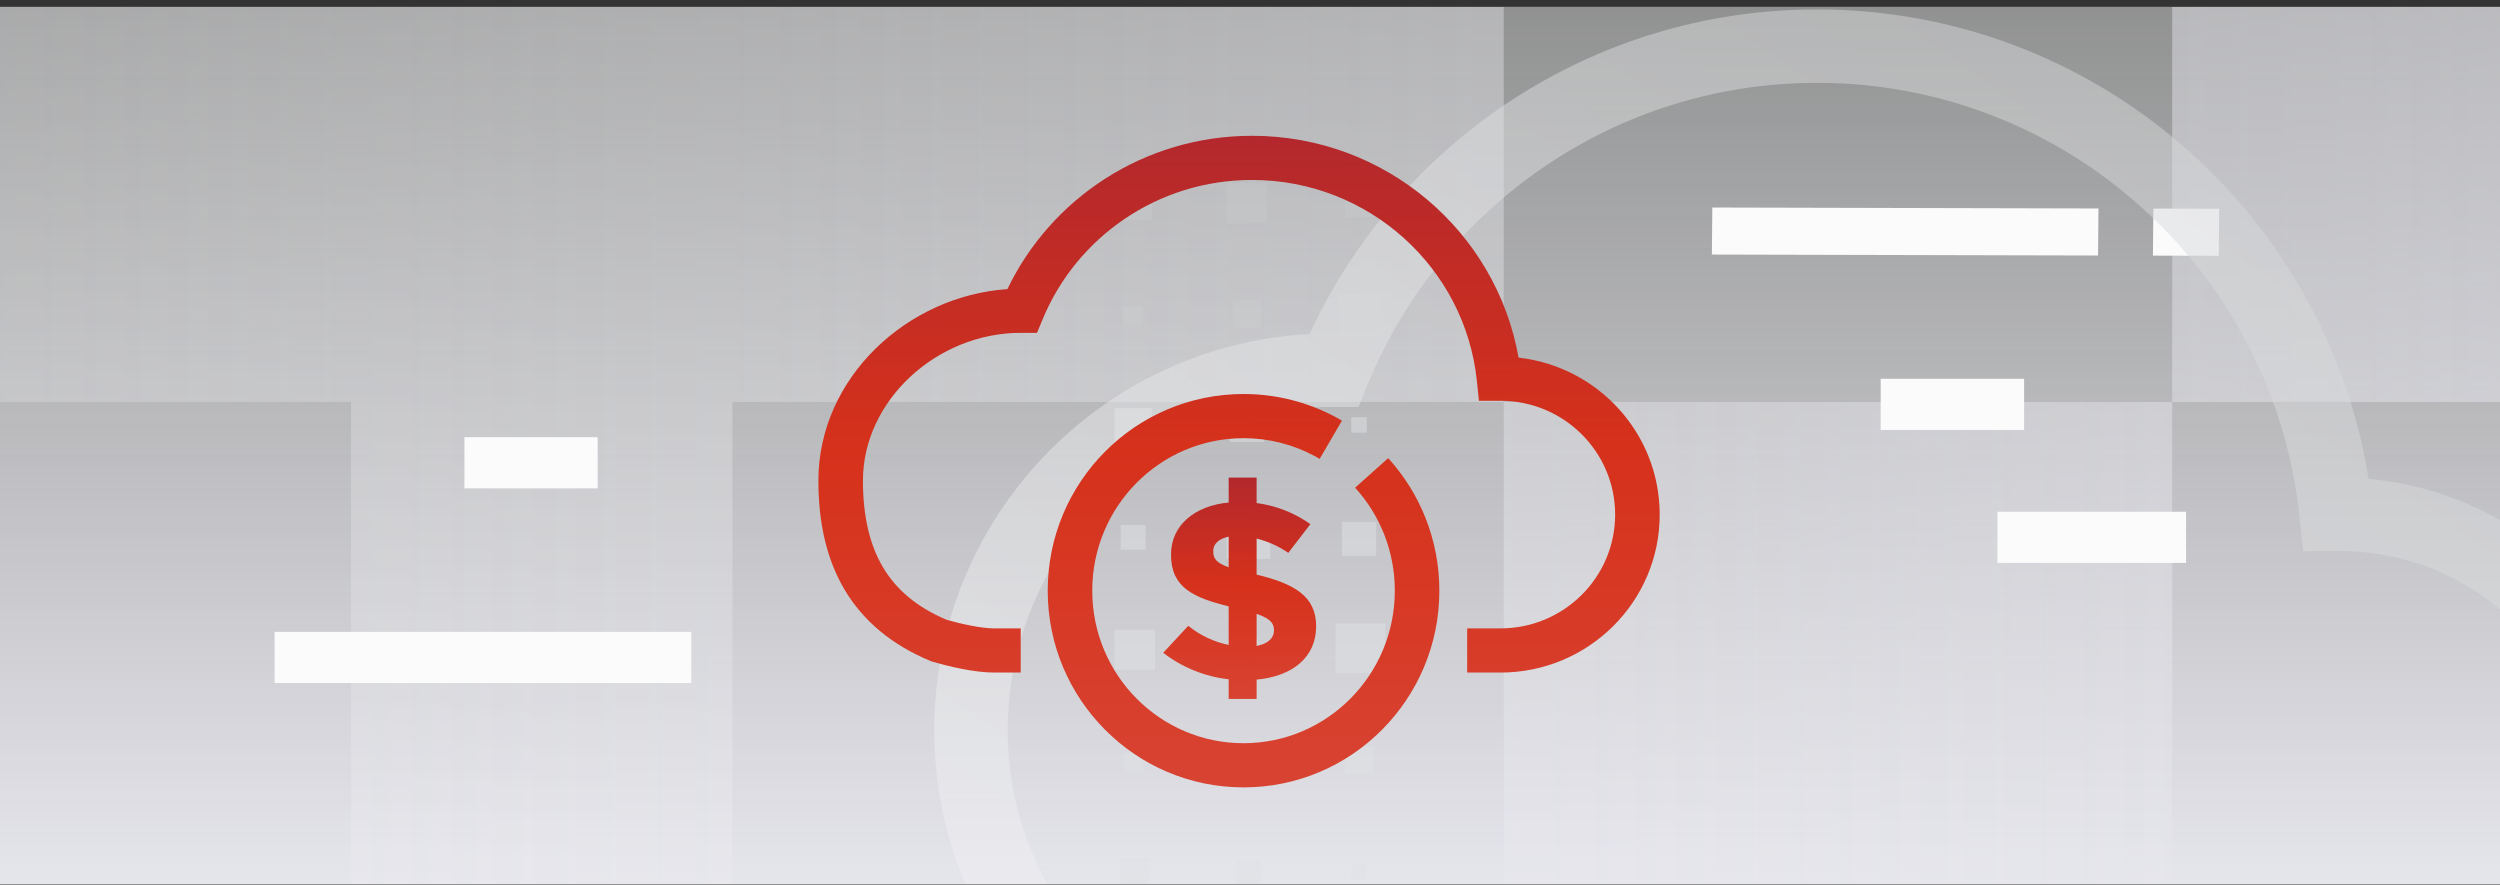<svg width="342" height="121" viewBox="0 0 342 121" fill="none" xmlns="http://www.w3.org/2000/svg">
<rect x="0" y="0" width="342" height="121" fill="#333333" stroke="none"/>
<g clip-path="url(#clip0_7766_361602)">
<g clip-path="url(#clip1_7766_361602)">
<rect width="342" height="120" transform="translate(0 0.934)" fill="url(#paint0_linear_7766_361602)"/>
<g style="mix-blend-mode:multiply" opacity="0.5" clip-path="url(#clip2_7766_361602)">
<path fill-rule="evenodd" clip-rule="evenodd" d="M342.293 -51.706L342.293 54.98L297.157 54.98L297.157 161.666L205.711 161.666L205.711 54.98L297.156 54.98L297.156 -51.706L342.293 -51.706ZM100.197 54.981L100.197 161.666L48.026 161.666L48.026 54.981L-7.662 54.981L-7.661 -51.705L48.026 -51.705L48.026 -158.392L205.711 -158.392L250.847 -158.392L250.847 -51.706L205.711 -51.706L205.711 54.981L100.197 54.981Z" fill="url(#paint1_linear_7766_361602)"/>
<path fill-rule="evenodd" clip-rule="evenodd" d="M184.849 120.272L184.849 118.166L186.98 118.166L186.98 120.272L184.849 120.272Z" fill="#E0E2E4"/>
<path fill-rule="evenodd" clip-rule="evenodd" d="M183.997 105.948L183.997 102.157L187.833 102.157L187.833 105.948L183.997 105.948Z" fill="#E0E2E4"/>
<path fill-rule="evenodd" clip-rule="evenodd" d="M182.718 92.045L182.718 85.305L189.537 85.305L189.537 92.045L182.718 92.045Z" fill="#E0E2E4"/>
<path fill-rule="evenodd" clip-rule="evenodd" d="M183.57 76.036L183.57 71.402L188.258 71.402L188.258 76.036L183.57 76.036Z" fill="#E0E2E4"/>
<path fill-rule="evenodd" clip-rule="evenodd" d="M184.849 59.185L184.849 57.078L186.98 57.078L186.98 59.185L184.849 59.185Z" fill="#E0E2E4"/>
<path fill-rule="evenodd" clip-rule="evenodd" d="M183.144 46.124L183.144 40.226L189.11 40.226L189.11 46.124L183.144 46.124Z" fill="#E0E2E4"/>
<path fill-rule="evenodd" clip-rule="evenodd" d="M183.997 29.694L183.997 25.902L187.833 25.902L187.833 29.694L183.997 29.694Z" fill="#E0E2E4"/>
<path fill-rule="evenodd" clip-rule="evenodd" d="M169.083 121.115L169.083 117.744L172.492 117.744L172.492 121.115L169.083 121.115Z" fill="#E0E2E4"/>
<path fill-rule="evenodd" clip-rule="evenodd" d="M168.229 106.791L168.229 101.735L173.343 101.735L173.343 106.791L168.229 106.791Z" fill="#E0E2E4"/>
<path fill-rule="evenodd" clip-rule="evenodd" d="M169.509 89.939L169.509 87.411L172.065 87.411L172.065 89.939L169.509 89.939Z" fill="#E0E2E4"/>
<path fill-rule="evenodd" clip-rule="evenodd" d="M167.803 76.457L167.803 70.559L173.769 70.559L173.769 76.457L167.803 76.457Z" fill="#E0E2E4"/>
<path fill-rule="evenodd" clip-rule="evenodd" d="M168.23 60.449L168.23 55.815L172.917 55.815L172.917 60.449L168.23 60.449Z" fill="#E0E2E4"/>
<path fill-rule="evenodd" clip-rule="evenodd" d="M168.656 44.86L168.656 41.068L172.492 41.068L172.492 44.86L168.656 44.86Z" fill="#E0E2E4"/>
<path fill-rule="evenodd" clip-rule="evenodd" d="M167.803 30.535L167.803 25.058L173.343 25.058L173.343 30.535L167.803 30.535Z" fill="#E0E2E4"/>
<path fill-rule="evenodd" clip-rule="evenodd" d="M153.315 121.115L153.315 117.323L157.15 117.323L157.15 121.115L153.315 121.115Z" fill="#E0E2E4"/>
<path fill-rule="evenodd" clip-rule="evenodd" d="M153.741 105.526L153.741 102.999L156.297 102.999L156.297 105.526L153.741 105.526Z" fill="#E0E2E4"/>
<path fill-rule="evenodd" clip-rule="evenodd" d="M152.463 91.624L152.463 86.147L158.002 86.147L158.002 91.624L152.463 91.624Z" fill="#E0E2E4"/>
<path fill-rule="evenodd" clip-rule="evenodd" d="M153.314 75.193L153.314 71.823L156.723 71.823L156.723 75.193L153.314 75.193Z" fill="#E0E2E4"/>
<path fill-rule="evenodd" clip-rule="evenodd" d="M152.463 60.87L152.463 55.814L157.576 55.814L157.576 60.87L152.463 60.87Z" fill="#E0E2E4"/>
<path fill-rule="evenodd" clip-rule="evenodd" d="M153.741 44.44L153.741 41.912L156.297 41.912L156.297 44.44L153.741 44.44Z" fill="#E0E2E4"/>
<path fill-rule="evenodd" clip-rule="evenodd" d="M152.463 30.115L152.463 25.059L157.576 25.059L157.576 30.115L152.463 30.115Z" fill="#E0E2E4"/>
</g>
<path d="M257.276 55.321L276.898 55.321" stroke="#FBFBFC" stroke-width="7"/>
<path fill-rule="evenodd" clip-rule="evenodd" d="M287.013 34.955L234.186 34.823L234.245 28.388L287.072 28.52L287.013 34.955Z" fill="#FBFBFC"/>
<path fill-rule="evenodd" clip-rule="evenodd" d="M303.526 34.993L294.522 34.969L294.578 28.534L303.582 28.558L303.526 34.993Z" fill="#FBFBFC"/>
<path d="M273.251 73.508L299.052 73.508" stroke="#FBFBFC" stroke-width="7"/>
<path d="M37.563 89.939H94.563" stroke="#FBFBFC" stroke-width="7"/>
<path d="M63.536 63.308L81.759 63.308" stroke="#FBFBFC" stroke-width="7"/>
<g style="mix-blend-mode:multiply" opacity="0.5">
<path fill-rule="evenodd" clip-rule="evenodd" d="M324.021 65.503C318.167 29.096 286.616 1.29 248.569 1.29C217.779 1.29 191.259 19.497 179.148 45.7C150.541 47.223 127.809 70.911 127.809 99.906C127.809 129.915 152.436 154.182 182.366 154.182H262.034V144.138H182.366C157.908 144.138 137.853 124.293 137.853 99.906C137.853 75.473 157.658 55.667 182.077 55.667H185.837L187.116 52.551C197.039 28.364 220.819 11.334 248.569 11.334C282.908 11.334 311.167 37.422 314.599 70.863L315.062 75.373H319.595C319.741 75.373 319.875 75.369 319.927 75.367C319.968 75.366 319.985 75.366 319.99 75.365C338.97 75.371 354.357 90.767 354.357 109.755C354.357 128.739 338.965 144.138 319.981 144.138H295.662V154.182H319.981C344.515 154.182 364.401 134.283 364.401 109.755C364.401 86.583 346.662 67.545 324.021 65.503Z" fill="url(#paint2_linear_7766_361602)"/>
</g>
<path fill-rule="evenodd" clip-rule="evenodd" d="M171.274 18.576C189.531 18.576 204.699 31.68 207.74 48.922C218.606 50.147 227.046 59.297 227.046 70.397C227.046 82.328 217.29 92.007 205.253 92.007H200.71V85.965H205.253C213.923 85.965 220.952 78.993 220.952 70.397C220.952 61.801 213.929 54.831 205.265 54.825L205.246 54.825L205.24 54.826C205.227 54.826 205.205 54.827 205.177 54.827C205.146 54.828 205.108 54.828 205.069 54.828H202.319L202.038 52.116C200.439 36.669 187.272 24.618 171.274 24.618C158.346 24.618 147.265 32.483 142.641 43.658L141.866 45.532H139.635C128.18 45.532 118.05 54.775 118.05 65.75C118.05 70.665 118.986 74.579 120.815 77.642C122.6 80.631 125.37 83.04 129.488 84.784C131.537 85.367 134.237 85.965 136.01 85.965H139.635V92.007H136.01C133.257 92.007 129.741 91.151 127.615 90.536L127.449 90.488L127.289 90.422C122.05 88.243 118.135 85.014 115.571 80.72C113.03 76.463 111.956 71.398 111.956 65.75C111.956 51.679 124.114 40.474 137.812 39.552C143.753 27.158 156.498 18.576 171.274 18.576ZM149.421 80.807C149.421 69.242 158.728 59.943 170.116 59.943C173.618 59.943 176.909 60.817 179.796 62.361C179.898 62.415 180.072 62.513 180.242 62.608L180.448 62.725L180.53 62.772L183.58 57.542L183.578 57.541L183.486 57.488L183.261 57.36C183.093 57.265 182.861 57.135 182.689 57.043C178.938 55.038 174.655 53.901 170.116 53.901C155.279 53.901 143.327 65.989 143.327 80.807C143.327 95.625 155.279 107.713 170.116 107.713C184.953 107.713 196.905 95.625 196.905 80.807C196.905 73.828 194.255 67.458 189.907 62.673L185.38 66.718C188.751 70.428 190.811 75.368 190.811 80.807C190.811 92.371 181.504 101.671 170.116 101.671C158.728 101.671 149.421 92.371 149.421 80.807Z" fill="url(#paint3_linear_7766_361602)"/>
<path fill-rule="evenodd" clip-rule="evenodd" d="M168.082 65.336H171.905V68.817C174.546 69.162 177.075 70.147 179.259 71.703L176.239 75.632C174.919 74.722 173.45 74.061 171.905 73.675V78.607C177.119 79.865 180.049 81.593 180.049 85.674C180.049 89.957 176.762 92.527 171.905 92.971V95.617H168.082V92.928C164.832 92.561 161.73 91.313 159.127 89.3L162.554 85.612C164.168 86.918 166.066 87.81 168.082 88.226V82.95C163.255 81.747 160.197 80.372 160.197 75.909V75.834C160.197 71.897 163.39 69.184 168.082 68.746V65.336ZM168.082 73.414C166.692 73.697 165.969 74.454 165.969 75.366V75.43C165.969 76.457 166.458 77.028 168.082 77.596V73.414ZM171.905 83.973V88.367C173.403 88.085 174.277 87.334 174.277 86.256V86.18C174.277 85.272 173.809 84.638 171.905 83.973Z" fill="url(#paint4_linear_7766_361602)"/>
</g>
</g>
<defs>
<linearGradient id="paint0_linear_7766_361602" x1="171" y1="0" x2="171" y2="120" gradientUnits="userSpaceOnUse">
<stop stop-color="#EFF0F1" stop-opacity="0.5"/>
<stop offset="1" stop-color="#E5E5EC"/>
</linearGradient>
<linearGradient id="paint1_linear_7766_361602" x1="342.293" y1="18.684" x2="-13.408" y2="18.684" gradientUnits="userSpaceOnUse">
<stop stop-color="#E5E5EC"/>
<stop offset="1" stop-color="#EFF0F1" stop-opacity="0.5"/>
</linearGradient>
<linearGradient id="paint2_linear_7766_361602" x1="127.809" y1="106.46" x2="262.044" y2="-87.067" gradientUnits="userSpaceOnUse">
<stop stop-color="#EFF0F1"/>
<stop offset="0.84" stop-color="#D1D3D4"/>
</linearGradient>
<linearGradient id="paint3_linear_7766_361602" x1="153.772" y1="18.576" x2="154.066" y2="107.787" gradientUnits="userSpaceOnUse">
<stop stop-color="#B3282D"/>
<stop offset="0.482" stop-color="#D6311B"/>
<stop offset="1" stop-color="#D84332"/>
</linearGradient>
<linearGradient id="paint4_linear_7766_361602" x1="166.728" y1="65.336" x2="166.915" y2="95.641" gradientUnits="userSpaceOnUse">
<stop stop-color="#B3282D"/>
<stop offset="0.482" stop-color="#D6311B"/>
<stop offset="1" stop-color="#D84332"/>
</linearGradient>
<clipPath id="clip0_7766_361602">
<rect width="342" height="120" fill="white" transform="translate(0 0.934)"/>
</clipPath>
<clipPath id="clip1_7766_361602">
<rect width="342" height="120" fill="white" transform="translate(0 0.934)"/>
</clipPath>
<clipPath id="clip2_7766_361602">
<rect width="272.027" height="368.715" fill="white" transform="translate(355.357 -75.079) rotate(90)"/>
</clipPath>
</defs>
</svg>
